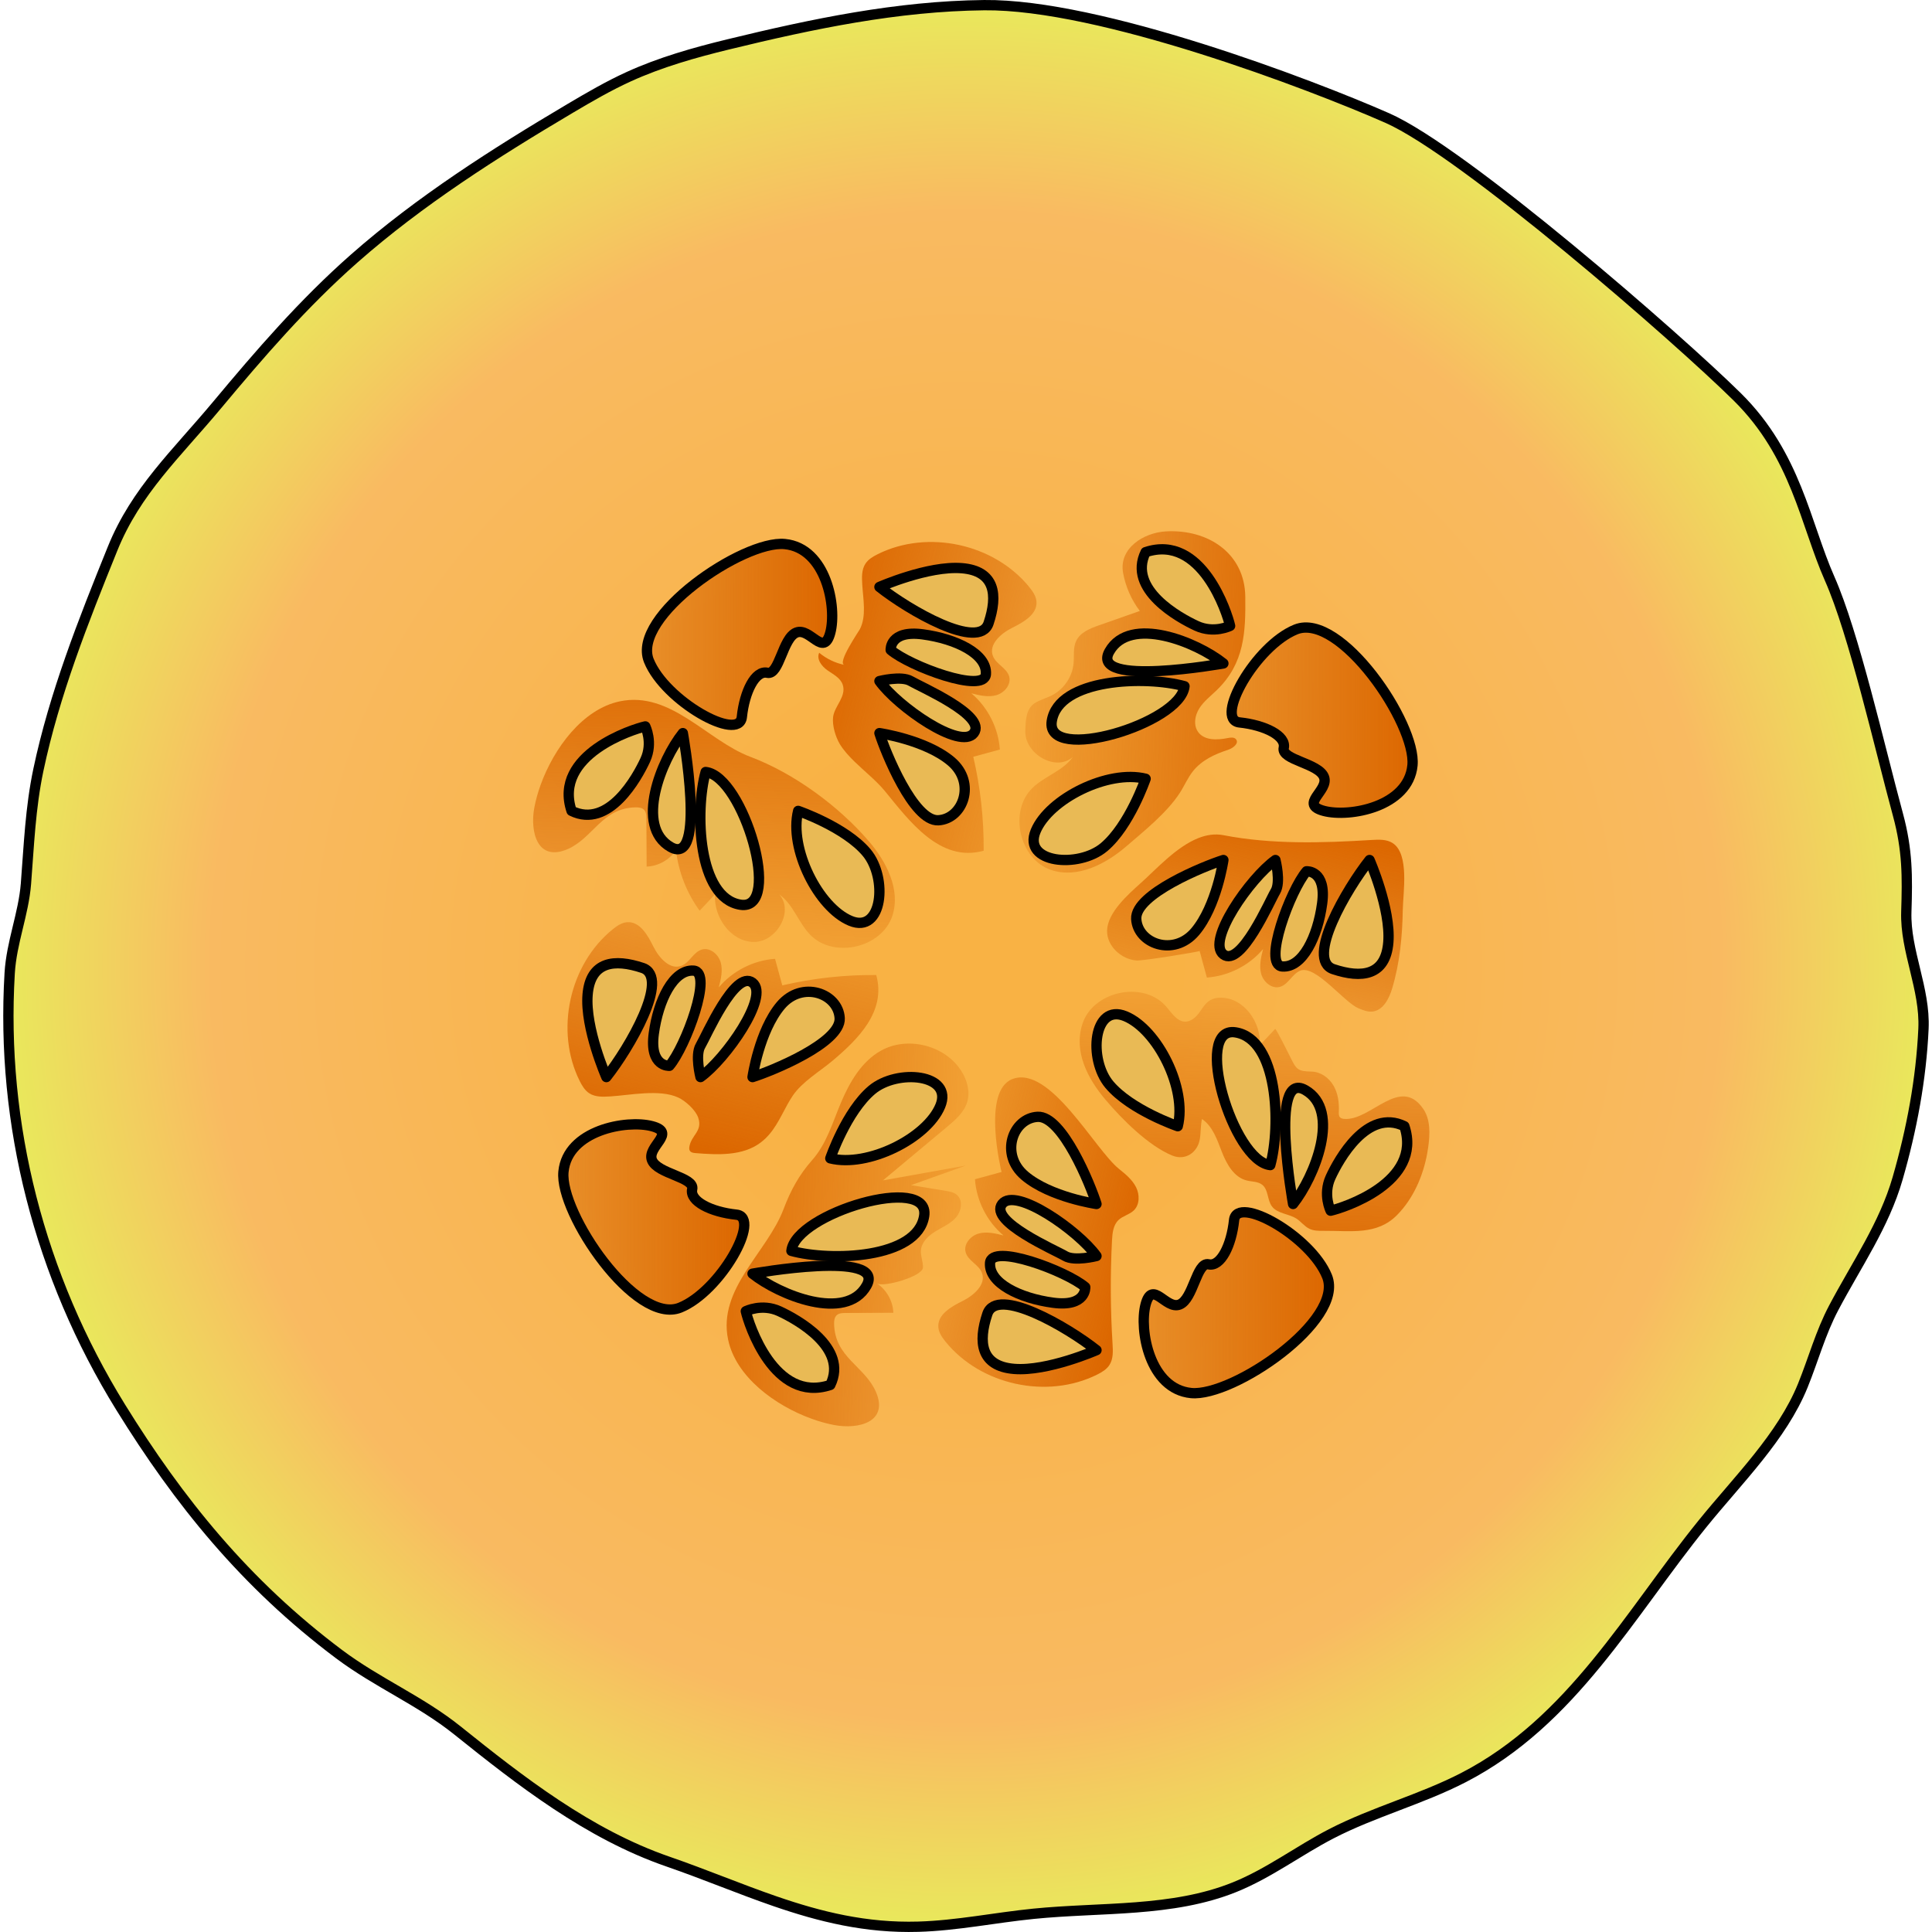 <?xml version="1.0" encoding="utf-8"?>
<!-- Created by: Science Figures, www.sciencefigures.org, Generator: Science Figures Editor -->
<svg version="1.1" id="Layer_1" xmlns="http://www.w3.org/2000/svg" xmlns:xlink="http://www.w3.org/1999/xlink" 
	 width="800px" height="800px" viewBox="0 0 187.044 187.676" enable-background="new 0 0 187.044 187.676"
	 xml:space="preserve">
<g>
	<radialGradient id="SVGID_1_" cx="93.522" cy="93.838" r="93.18" gradientUnits="userSpaceOnUse">
		<stop  offset="0.218" style="stop-color:#F9B244"/>
		<stop  offset="0.787" style="stop-color:#F9BA61"/>
		<stop  offset="1" style="stop-color:#E9E85C"/>
	</radialGradient>
	<path fill="url(#SVGID_1_)" d="M74.959,184.685c4.363,1.505,8.835,2.626,13.934,2.477c3.748-0.109,7.448-0.88,11.182-1.255
		c6.58-0.661,13.488-0.137,19.552-2.591c3.35-1.356,6.193-3.534,9.378-5.181c4.111-2.126,8.742-3.341,12.853-5.466
		c10.544-5.45,16.115-15.878,23.213-24.652c3.462-4.28,7.723-8.446,9.743-13.431c1.018-2.511,1.718-5.121,2.998-7.543
		c2.224-4.212,4.896-8.021,6.207-12.568c1.377-4.773,2.288-9.649,2.513-14.548c0.178-3.884-1.787-7.569-1.667-11.341
		c0.109-3.436,0.122-6.005-0.812-9.445c-1.808-6.658-4.276-17.601-6.639-22.939s-3.25-11.986-8.957-17.634
		c-5.707-5.648-26.569-23.826-34.014-27.103C126.999,8.188,106.526,0.38,95.29,0.501c-8.457,0.092-16.653,1.813-24.862,3.81
		c-3.308,0.805-6.6,1.74-9.662,3.135c-1.964,0.895-3.817,1.972-5.654,3.06c-7.409,4.388-14.686,9.031-21.006,14.595
		c-4.954,4.361-9.188,9.273-13.323,14.23c-3.987,4.78-7.89,8.347-10.163,13.965C7.77,60.338,4.962,67.442,3.414,74.78
		c-0.782,3.709-0.915,7.334-1.209,11.065c-0.231,2.942-1.401,5.678-1.581,8.69c-0.876,14.675,2.899,29.428,10.779,42.162
		c5.658,9.143,12.096,17.149,21.218,23.988c3.734,2.799,7.886,4.516,11.499,7.413c6.109,4.898,12.713,10.064,20.444,12.737
		C68.132,182.067,71.511,183.496,74.959,184.685z"/>
	<linearGradient id="SVGID_2_" gradientUnits="userSpaceOnUse" x1="112.171" y1="72.154" x2="79.569" y2="64.909">
		<stop  offset="0" style="stop-color:#D86700;stop-opacity:0"/>
		<stop  offset="1" style="stop-color:#DC6700"/>
	</linearGradient>
	<path fill="url(#SVGID_2_)" d="M82.675,73.966c-0.555-0.542-1.057-1.099-1.413-1.691c-0.416-0.693-0.744-1.807-0.651-2.609
		c0.125-1.08,1.325-2.01,0.933-3.161c-0.221-0.65-0.907-0.993-1.472-1.385c-0.564-0.392-1.096-1.085-0.812-1.711
		c0.706,0.587,1.558,0.996,2.457,1.181c-0.756-0.155,1.393-3.261,1.505-3.485c0.638-1.272,0.312-2.873,0.225-4.281
		c-0.044-0.708-0.082-1.473,0.306-2.066c0.277-0.425,0.733-0.695,1.187-0.922c4.864-2.429,11.333-1.02,14.745,3.213
		c0.331,0.411,0.646,0.873,0.684,1.399c0.088,1.225-1.251,1.989-2.352,2.534c-1.1,0.545-2.331,1.622-1.872,2.761
		c0.317,0.788,1.34,1.15,1.57,1.967c0.222,0.788-0.463,1.6-1.252,1.822c-0.789,0.222-1.627,0.019-2.421-0.183
		c1.601,1.353,2.624,3.37,2.77,5.461c-0.861,0.235-1.721,0.469-2.582,0.704c0.696,2.987,1.035,6.058,1.007,9.125
		c-4.266,1.197-7.261-2.955-9.607-5.809C84.825,75.849,83.665,74.932,82.675,73.966z"/>
	<linearGradient id="SVGID_3_" gradientUnits="userSpaceOnUse" x1="68.496" y1="100.694" x2="69.688" y2="63.319">
		<stop  offset="0" style="stop-color:#D86700;stop-opacity:0"/>
		<stop  offset="1" style="stop-color:#DC6700"/>
	</linearGradient>
	<path fill="url(#SVGID_3_)" d="M52.196,76.258c-0.269,0.748-0.474,1.487-0.606,2.188c-0.445,2.359,0.3,5.326,3.25,4.031
		c2.477-1.087,3.326-4,6.603-4.05c0.291-0.004,0.61,0.034,0.81,0.245c0.209,0.22,0.222,0.555,0.224,0.859
		c0.007,1.551,0.014,3.102,0.021,4.652c1.131-0.042,2.227-0.657,2.852-1.601c0.242,2.115,1.042,4.164,2.297,5.883
		c0.499-0.53,0.998-1.06,1.497-1.59c-0.156,2.211,1.515,4.58,3.731,4.628s3.978-2.963,2.505-4.619
		c1.341,0.945,1.845,2.696,2.974,3.886c2.268,2.392,6.997,1.323,8.016-1.812c0.824-2.534-0.577-5.261-2.317-7.278
		c-2.94-3.408-7.263-6.575-11.479-8.162c-4.205-1.584-7.732-6.416-12.674-5.39C56.29,68.878,53.49,72.669,52.196,76.258z"/>
	
		<linearGradient id="SVGID_4_" gradientUnits="userSpaceOnUse" x1="8117.769" y1="-5059.041" x2="8083.641" y2="-5066.624" gradientTransform="matrix(4.489700e-11 -1 1 4.489700e-11 5133.495 8194.897)">
		<stop  offset="0" style="stop-color:#D86700;stop-opacity:0"/>
		<stop  offset="1" style="stop-color:#DC6700"/>
	</linearGradient>
	<path fill="url(#SVGID_4_)" d="M76.195,107.254c-0.749,1.34-1.321,2.758-2.633,3.742c-1.745,1.308-4.135,1.192-6.309,1.018
		c-0.207-0.017-0.445-0.051-0.556-0.226c-0.065-0.102-0.07-0.231-0.053-0.351c0.163-1.172,1.331-1.541,0.86-2.88
		c-0.261-0.743-1.234-1.62-1.946-1.947c-1.805-0.83-4.681-0.221-6.572-0.105c-0.708,0.044-1.473,0.082-2.066-0.306
		c-0.425-0.277-0.695-0.733-0.922-1.187c-2.429-4.864-1.02-11.333,3.213-14.745c0.411-0.331,0.873-0.646,1.399-0.684
		c1.225-0.088,1.989,1.251,2.534,2.352s1.622,2.331,2.761,1.872c0.788-0.317,1.15-1.34,1.967-1.57
		c0.788-0.222,1.6,0.463,1.822,1.252c0.222,0.789,0.019,1.627-0.183,2.421c1.353-1.601,3.37-2.624,5.461-2.77
		c0.235,0.861,0.469,1.721,0.704,2.582c2.987-0.696,6.058-1.035,9.125-1.007c0.991,3.532-1.783,6.249-4.241,8.323
		c-1.244,1.049-2.963,2.045-3.876,3.411C76.508,106.71,76.348,106.98,76.195,107.254z"/>
	
		<linearGradient id="SVGID_5_" gradientUnits="userSpaceOnUse" x1="8074.39" y1="-5031.411" x2="8075.549" y2="-5067.722" gradientTransform="matrix(4.489700e-11 -1 1 4.489700e-11 5133.495 8194.897)">
		<stop  offset="0" style="stop-color:#D86700;stop-opacity:0"/>
		<stop  offset="1" style="stop-color:#DC6700"/>
	</linearGradient>
	<path fill="url(#SVGID_5_)" d="M78.541,137.825c0.748,0.269,1.487,0.474,2.188,0.606c2.359,0.445,5.326-0.3,4.031-3.25
		c-1.087-2.477-4-3.326-4.05-6.603c-0.004-0.291,0.034-0.61,0.245-0.81c0.22-0.209,0.555-0.222,0.859-0.224
		c1.551-0.007,3.102-0.014,4.652-0.021c-0.042-1.131-0.657-2.227-1.601-2.852c0.631,0.418,4.445-0.683,4.478-1.539
		c0.021-0.563-0.244-1.111-0.201-1.673c0.062-0.81,0.74-1.433,1.435-1.855c0.695-0.422,1.475-0.751,1.999-1.372
		c0.524-0.621,0.666-1.676,0.032-2.185c-0.292-0.235-0.68-0.304-1.05-0.365c-1.125-0.185-2.249-0.37-3.374-0.555
		c1.776-0.635,3.552-1.271,5.328-1.906c-2.686,0.482-5.372,0.963-8.058,1.445c2.074-1.732,4.148-3.465,6.222-5.197
		c0.815-0.681,1.67-1.421,1.971-2.439c0.301-1.02-0.026-2.139-0.603-3.032c-1.597-2.474-5.213-3.374-7.783-1.936
		c-1.879,1.051-3.029,3.038-3.871,5.019c-0.825,1.939-1.4,4.019-2.81,5.61c-1.262,1.424-2.094,2.941-2.778,4.757
		c-1.584,4.205-6.416,7.732-5.39,12.674C71.161,133.731,74.951,136.531,78.541,137.825z"/>
	
		<linearGradient id="SVGID_6_" gradientUnits="userSpaceOnUse" x1="13247.062" y1="2942.258" x2="13218.722" y2="2935.96" gradientTransform="matrix(-1 0 0 -1 13328.097 3057.859)">
		<stop  offset="0" style="stop-color:#D86700;stop-opacity:0"/>
		<stop  offset="1" style="stop-color:#DC6700"/>
	</linearGradient>
	<path fill="url(#SVGID_6_)" d="M108.383,113.548c0.634,0.51,1.286,1.042,1.654,1.768c0.368,0.726,0.369,1.704-0.217,2.267
		c-0.423,0.407-1.061,0.526-1.485,0.932c-0.517,0.495-0.594,1.281-0.631,1.996c-0.17,3.34-0.153,6.69,0.053,10.028
		c0.044,0.708,0.082,1.473-0.306,2.066c-0.277,0.425-0.733,0.695-1.187,0.922c-4.864,2.429-11.333,1.02-14.745-3.213
		c-0.331-0.411-0.646-0.873-0.684-1.399c-0.088-1.225,1.251-1.989,2.352-2.534s2.331-1.622,1.872-2.761
		c-0.317-0.788-1.34-1.15-1.57-1.967c-0.222-0.788,0.463-1.6,1.252-1.822c0.789-0.222,1.627-0.019,2.421,0.183
		c-1.601-1.353-2.624-3.37-2.77-5.461c0.861-0.235,1.721-0.469,2.582-0.704c0.007-0.002-1.965-7.885,1.066-9.033
		C101.677,103.439,106.016,111.644,108.383,113.548z"/>
	
		<linearGradient id="SVGID_7_" gradientUnits="userSpaceOnUse" x1="13205.986" y1="2969.843" x2="13207.138" y2="2933.753" gradientTransform="matrix(-1 0 0 -1 13328.097 3057.859)">
		<stop  offset="0" style="stop-color:#D86700;stop-opacity:0"/>
		<stop  offset="1" style="stop-color:#DC6700"/>
	</linearGradient>
	<path fill="url(#SVGID_7_)" d="M104.833,99.458c-0.879,2.702,0.527,5.345,2.241,7.371c1.602,1.894,4.16,4.464,6.48,5.421
		c1.275,0.526,2.454-0.293,2.677-1.576c0.114-0.653,0.068-1.328,0.214-1.974c1.051,0.712,1.475,2.022,1.936,3.205
		s1.169,2.451,2.399,2.765c0.519,0.133,1.114,0.089,1.529,0.428c0.598,0.488,0.47,1.463,0.926,2.084
		c0.534,0.726,1.626,0.708,2.384,1.195c0.449,0.288,0.775,0.752,1.254,0.985c0.42,0.204,0.906,0.206,1.372,0.202
		c2.644-0.023,5.19,0.462,7.161-1.544c1.578-1.607,2.518-3.786,2.919-5.98c0.038-0.208,0.071-0.416,0.099-0.624
		c0.172-1.269,0.231-2.665-0.499-3.718c-2.254-3.247-5.076,1.196-7.655,0.994c-0.151-0.012-0.313-0.044-0.416-0.155
		c-0.132-0.142-0.124-0.361-0.115-0.555c0.041-0.873-0.082-1.776-0.522-2.531c-0.44-0.754-1.238-1.334-2.111-1.355
		c-1.317-0.031-1.48-0.185-2.005-1.258c-0.115-0.234-1.473-2.964-1.546-2.887c-0.499,0.53-0.998,1.06-1.497,1.59
		c0.156-2.211-1.515-4.58-3.731-4.628c-1.83-0.039-1.763,1.565-2.926,2.176c-1.187,0.624-1.9-0.755-2.555-1.445
		C110.579,95.255,105.852,96.324,104.833,99.458z"/>
	
		<linearGradient id="SVGID_8_" gradientUnits="userSpaceOnUse" x1="5246.076" y1="8073.466" x2="5218.428" y2="8067.322" gradientTransform="matrix(-4.489700e-11 1 -1 -4.489700e-11 8191.354 -5138.514)">
		<stop  offset="0" style="stop-color:#D86700;stop-opacity:0"/>
		<stop  offset="1" style="stop-color:#DC6700"/>
	</linearGradient>
	<path fill="url(#SVGID_8_)" d="M116.085,81.416c0.794-0.315,1.614-0.447,2.448-0.285c4.664,0.905,9.587,0.761,14.375,0.465
		c0.708-0.044,1.472-0.082,2.066,0.306c1.636,1.067,1.005,4.785,0.977,6.488c-0.043,2.564-0.288,5.14-1.024,7.606
		c-0.305,1.022-0.899,2.187-1.963,2.271c-0.452,0.036-0.89-0.143-1.308-0.318c-1.441-0.604-4.181-4.253-5.668-3.655
		c-0.788,0.317-1.15,1.34-1.967,1.57c-0.788,0.222-1.6-0.463-1.822-1.252c-0.222-0.789-0.019-1.627,0.183-2.421
		c-1.353,1.601-3.37,2.624-5.461,2.77c-0.235-0.861-0.469-1.721-0.704-2.582c0.016,0.06-5.479,0.972-6.137,0.923
		c-1.447-0.108-2.899-1.385-2.852-2.925c0.053-1.746,2.072-3.521,3.269-4.594C112.006,84.431,113.951,82.262,116.085,81.416z"/>
	
		<linearGradient id="SVGID_9_" gradientUnits="userSpaceOnUse" x1="5206.137" y1="8100.466" x2="5207.22" y2="8066.511" gradientTransform="matrix(-4.489700e-11 1 -1 -4.489700e-11 8191.354 -5138.514)">
		<stop  offset="0" style="stop-color:#D86700;stop-opacity:0"/>
		<stop  offset="1" style="stop-color:#DC6700"/>
	</linearGradient>
	<path fill="url(#SVGID_9_)" d="M115.906,69.398c0.071-0.212,0.169-0.415,0.287-0.599c0.443-0.692,1.114-1.199,1.703-1.771
		c2.68-2.606,2.797-5.609,2.756-9.071c-0.049-4.197-3.604-6.566-7.706-6.338c-2.184,0.121-4.596,1.655-4.164,4.035
		c0.242,1.336,0.804,2.613,1.625,3.694c-1.324,0.466-2.647,0.931-3.971,1.397c-0.863,0.304-1.81,0.679-2.206,1.504
		c-0.324,0.673-0.188,1.466-0.26,2.21c-0.125,1.298-0.952,2.507-2.116,3.095c-0.56,0.283-1.19,0.431-1.708,0.786
		c-0.815,0.558-0.843,1.78-0.863,2.687c-0.048,2.216,2.963,3.978,4.619,2.505c-0.945,1.341-2.696,1.845-3.886,2.974
		c-2.392,2.268-1.323,6.997,1.812,8.016c2.534,0.824,5.261-0.577,7.278-2.317c1.722-1.485,3.942-3.262,5.184-5.178
		c0.451-0.696,0.772-1.477,1.29-2.125c0.838-1.048,2.113-1.649,3.39-2.06c0.489-0.157,1.109-0.638,0.779-1.031
		c-0.18-0.214-0.514-0.173-0.788-0.118c-1.018,0.206-2.269,0.258-2.884-0.579C115.719,70.627,115.711,69.981,115.906,69.398z"/>
	<path fill="none" stroke="#000000" stroke-miterlimit="10" d="M74.959,184.685c4.363,1.505,8.835,2.626,13.934,2.477
		c3.748-0.109,7.448-0.88,11.182-1.255c6.58-0.661,13.488-0.137,19.552-2.591c3.35-1.356,6.193-3.534,9.378-5.181
		c4.111-2.126,8.742-3.341,12.853-5.466c10.544-5.45,16.115-15.878,23.213-24.652c3.462-4.28,7.723-8.446,9.743-13.431
		c1.018-2.511,1.718-5.121,2.998-7.543c2.224-4.212,4.896-8.021,6.207-12.568c1.377-4.773,2.288-9.649,2.513-14.548
		c0.178-3.884-1.787-7.569-1.667-11.341c0.109-3.436,0.122-6.005-0.812-9.445c-1.808-6.658-4.276-17.601-6.639-22.939
		s-3.25-11.986-8.957-17.634c-5.707-5.648-26.569-23.826-34.014-27.103C126.999,8.188,106.526,0.38,95.29,0.501
		c-8.457,0.092-16.653,1.813-24.862,3.81c-3.308,0.805-6.6,1.74-9.662,3.135c-1.964,0.895-3.817,1.972-5.654,3.06
		c-7.409,4.388-14.686,9.031-21.006,14.595c-4.954,4.361-9.188,9.273-13.323,14.23c-3.987,4.78-7.89,8.347-10.163,13.965
		C7.77,60.338,4.962,67.442,3.414,74.78c-0.782,3.709-0.915,7.334-1.209,11.065c-0.231,2.942-1.401,5.678-1.581,8.69
		c-0.876,14.675,2.899,29.428,10.779,42.162c5.658,9.143,12.096,17.149,21.218,23.988c3.734,2.799,7.886,4.516,11.499,7.413
		c6.109,4.898,12.713,10.064,20.444,12.737C68.132,182.067,71.511,183.496,74.959,184.685z"/>
	<linearGradient id="SVGID_10_" gradientUnits="userSpaceOnUse" x1="119.329" y1="69.957" x2="136.907" y2="69.957">
		<stop  offset="0.011" style="stop-color:#D86700;stop-opacity:0.5"/>
		<stop  offset="1" style="stop-color:#DC6700"/>
	</linearGradient>
	<path fill="url(#SVGID_10_)" stroke="#000000" stroke-miterlimit="10" d="M125.56,61.146c-3.917,1.583-7.946,8.771-5.471,9.031
		c2.475,0.261,4.559,1.303,4.298,2.475c-0.261,1.172,3.387,1.48,3.908,2.824c0.521,1.344-2.475,2.647,0,3.298
		c2.475,0.651,8.206-0.391,8.597-4.429C137.283,70.308,129.859,59.41,125.56,61.146z"/>
	<linearGradient id="SVGID_11_" gradientUnits="userSpaceOnUse" x1="110.787" y1="126.548" x2="128.781" y2="126.548">
		<stop  offset="0.011" style="stop-color:#D86700;stop-opacity:0.5"/>
		<stop  offset="1" style="stop-color:#DC6700"/>
	</linearGradient>
	<path fill="url(#SVGID_11_)" stroke="#000000" stroke-miterlimit="10" d="M128.595,123.99c-1.583-3.917-8.771-7.946-9.031-5.471
		c-0.261,2.475-1.303,4.559-2.475,4.298c-1.172-0.261-1.48,3.387-2.824,3.908c-1.344,0.521-2.647-2.475-3.298,0
		c-0.651,2.475,0.391,8.206,4.429,8.597C119.433,135.713,130.331,128.289,128.595,123.99z"/>
	<linearGradient id="SVGID_12_" gradientUnits="userSpaceOnUse" x1="54.404" y1="118.214" x2="71.982" y2="118.214">
		<stop  offset="0.011" style="stop-color:#D86700;stop-opacity:0.5"/>
		<stop  offset="1" style="stop-color:#DC6700"/>
	</linearGradient>
	<path fill="url(#SVGID_12_)" stroke="#000000" stroke-miterlimit="10" d="M65.751,127.025c3.917-1.583,7.946-8.771,5.471-9.031
		s-4.559-1.303-4.298-2.475c0.261-1.172-3.387-1.48-3.908-2.824s2.475-2.647,0-3.298s-8.206,0.391-8.597,4.429
		C54.028,117.863,61.452,128.762,65.751,127.025z"/>
	<linearGradient id="SVGID_13_" gradientUnits="userSpaceOnUse" x1="62.53" y1="61.623" x2="80.524" y2="61.623">
		<stop  offset="0.011" style="stop-color:#D86700;stop-opacity:0.5"/>
		<stop  offset="1" style="stop-color:#DC6700"/>
	</linearGradient>
	<path fill="url(#SVGID_13_)" stroke="#000000" stroke-miterlimit="10" d="M62.716,64.181c1.583,3.917,8.771,7.946,9.031,5.471
		c0.261-2.475,1.303-4.559,2.475-4.298c1.172,0.261,1.48-3.387,2.824-3.908c1.344-0.521,2.647,2.475,3.298,0
		c0.651-2.475-0.391-8.206-4.429-8.597C71.878,52.458,60.979,59.882,62.716,64.181z"/>
	<g>
		<path fill="#E9BA55" stroke="#000000" stroke-linecap="round" stroke-linejoin="round" stroke-miterlimit="10" d="M110.971,75.648
			c-3.647-0.912-9.378,1.954-10.681,5.08c-1.303,3.126,4.168,3.647,6.643,1.563C109.408,80.207,110.971,75.648,110.971,75.648z"/>
		<path fill="#E9BA55" stroke="#000000" stroke-linecap="round" stroke-linejoin="round" stroke-miterlimit="10" d="M114.749,66.66
			c-3.777-1.042-12.244-0.782-12.895,3.387C101.202,74.215,114.358,70.308,114.749,66.66z"/>
		<path fill="#E9BA55" stroke="#000000" stroke-linecap="round" stroke-linejoin="round" stroke-miterlimit="10" d="M118.526,64.446
			c-2.605-2.084-9.071-4.696-11.072-1.172C105.454,66.797,118.526,64.446,118.526,64.446z"/>
		<path fill="#E9BA55" stroke="#000000" stroke-linecap="round" stroke-linejoin="round" stroke-miterlimit="10" d="M119.178,60.799
			c-0.261-1.172-2.735-8.988-8.206-7.164c-1.78,3.618,3.256,6.383,4.95,7.164C117.614,61.581,119.178,60.799,119.178,60.799z"/>
		<path fill="#E9BA55" stroke="#000000" stroke-linecap="round" stroke-linejoin="round" stroke-miterlimit="10" d="M132.724,83.542
			c-2.214,2.787-6.252,9.691-3.517,10.603c2.735,0.912,5.08,0.651,5.34-2.605C134.808,88.283,132.724,83.542,132.724,83.542z"/>
		<path fill="#E9BA55" stroke="#000000" stroke-linecap="round" stroke-linejoin="round" stroke-miterlimit="10" d="M126.602,84.636
			c-1.563,1.824-4.298,9.118-2.345,9.248c1.954,0.13,3.423-2.866,3.861-6.122C128.556,84.506,126.602,84.636,126.602,84.636z"/>
		<path fill="#E9BA55" stroke="#000000" stroke-linecap="round" stroke-linejoin="round" stroke-miterlimit="10" d="M123.58,83.542
			c-2.448,1.745-6.747,7.867-5.053,9.17c1.693,1.303,4.506-5.21,5.053-6.122C124.127,85.678,123.58,83.542,123.58,83.542z"/>
		<path fill="#E9BA55" stroke="#000000" stroke-linecap="round" stroke-linejoin="round" stroke-miterlimit="10" d="M118.526,83.542
			c-1.824,0.573-8.597,3.312-8.467,5.72s3.647,3.711,5.731,1.236C117.875,88.022,118.526,83.542,118.526,83.542z"/>
		<path fill="#E9BA55" stroke="#000000" stroke-linecap="round" stroke-linejoin="round" stroke-miterlimit="10" d="
			M114.093,109.402c0.912-3.647-1.954-9.378-5.08-10.681s-3.647,4.168-1.563,6.643C109.534,107.838,114.093,109.402,114.093,109.402
			z"/>
		<path fill="#E9BA55" stroke="#000000" stroke-linecap="round" stroke-linejoin="round" stroke-miterlimit="10" d="
			M123.081,113.179c1.042-3.777,0.782-12.244-3.387-12.895C115.526,99.632,119.433,112.788,123.081,113.179z"/>
		<path fill="#E9BA55" stroke="#000000" stroke-linecap="round" stroke-linejoin="round" stroke-miterlimit="10" d="
			M125.295,116.956c2.084-2.605,4.696-9.071,1.172-11.072C122.944,103.884,125.295,116.956,125.295,116.956z"/>
		<path fill="#E9BA55" stroke="#000000" stroke-linecap="round" stroke-linejoin="round" stroke-miterlimit="10" d="
			M128.942,117.608c1.172-0.261,8.988-2.735,7.164-8.206c-3.618-1.78-6.383,3.256-7.164,4.95
			C128.161,116.045,128.942,117.608,128.942,117.608z"/>
		<path fill="#E9BA55" stroke="#000000" stroke-linecap="round" stroke-linejoin="round" stroke-miterlimit="10" d="
			M106.199,131.154c-2.787-2.214-9.691-6.252-10.603-3.517c-0.912,2.735-0.651,5.08,2.605,5.34S106.199,131.154,106.199,131.154z"/>
		<path fill="#E9BA55" stroke="#000000" stroke-linecap="round" stroke-linejoin="round" stroke-miterlimit="10" d="
			M105.105,125.032c-1.824-1.563-9.118-4.298-9.248-2.345c-0.13,1.954,2.866,3.423,6.122,3.861
			C105.235,126.986,105.105,125.032,105.105,125.032z"/>
		<path fill="#E9BA55" stroke="#000000" stroke-linecap="round" stroke-linejoin="round" stroke-miterlimit="10" d="M106.199,122.01
			c-1.745-2.448-7.867-6.747-9.17-5.053s5.21,4.506,6.122,5.053C104.063,122.557,106.199,122.01,106.199,122.01z"/>
		<path fill="#E9BA55" stroke="#000000" stroke-linecap="round" stroke-linejoin="round" stroke-miterlimit="10" d="
			M106.199,116.956c-0.573-1.824-3.312-8.597-5.72-8.467s-3.711,3.647-1.236,5.731C101.719,116.305,106.199,116.956,106.199,116.956
			z"/>
		<path fill="#E9BA55" stroke="#000000" stroke-linecap="round" stroke-linejoin="round" stroke-miterlimit="10" d="M80.34,112.523
			c3.647,0.912,9.378-1.954,10.681-5.08c1.303-3.126-4.168-3.647-6.643-1.563C81.903,107.964,80.34,112.523,80.34,112.523z"/>
		<path fill="#E9BA55" stroke="#000000" stroke-linecap="round" stroke-linejoin="round" stroke-miterlimit="10" d="M76.562,121.511
			c3.777,1.042,12.244,0.782,12.895-3.387C90.109,113.956,76.953,117.863,76.562,121.511z"/>
		<path fill="#E9BA55" stroke="#000000" stroke-linecap="round" stroke-linejoin="round" stroke-miterlimit="10" d="M72.785,123.725
			c2.605,2.084,9.071,4.696,11.072,1.172C85.857,121.374,72.785,123.725,72.785,123.725z"/>
		<path fill="#E9BA55" stroke="#000000" stroke-linecap="round" stroke-linejoin="round" stroke-miterlimit="10" d="M72.133,127.372
			c0.261,1.172,2.735,8.988,8.206,7.164c1.78-3.618-3.256-6.383-4.95-7.164C73.696,126.591,72.133,127.372,72.133,127.372z"/>
		<path fill="#E9BA55" stroke="#000000" stroke-linecap="round" stroke-linejoin="round" stroke-miterlimit="10" d="M58.587,104.629
			c2.214-2.787,6.252-9.691,3.517-10.603c-2.735-0.912-5.08-0.651-5.34,2.605C56.503,99.888,58.587,104.629,58.587,104.629z"/>
		<path fill="#E9BA55" stroke="#000000" stroke-linecap="round" stroke-linejoin="round" stroke-miterlimit="10" d="M64.709,103.535
			c1.563-1.824,4.298-9.118,2.345-9.248c-1.954-0.13-3.423,2.866-3.861,6.122C62.755,103.666,64.709,103.535,64.709,103.535z"/>
		<path fill="#E9BA55" stroke="#000000" stroke-linecap="round" stroke-linejoin="round" stroke-miterlimit="10" d="M67.731,104.629
			c2.448-1.745,6.747-7.867,5.053-9.17s-4.506,5.21-5.053,6.122C67.184,102.493,67.731,104.629,67.731,104.629z"/>
		<path fill="#E9BA55" stroke="#000000" stroke-linecap="round" stroke-linejoin="round" stroke-miterlimit="10" d="M72.785,104.629
			c1.824-0.573,8.597-3.312,8.467-5.72c-0.13-2.408-3.647-3.711-5.731-1.236C73.436,100.149,72.785,104.629,72.785,104.629z"/>
		<path fill="#E9BA55" stroke="#000000" stroke-linecap="round" stroke-linejoin="round" stroke-miterlimit="10" d="M77.218,78.77
			c-0.912,3.647,1.954,9.378,5.08,10.681c3.126,1.303,3.647-4.168,1.563-6.643C81.777,80.333,77.218,78.77,77.218,78.77z"/>
		<path fill="#E9BA55" stroke="#000000" stroke-linecap="round" stroke-linejoin="round" stroke-miterlimit="10" d="M68.23,74.992
			c-1.042,3.777-0.782,12.244,3.387,12.895C75.785,88.539,71.878,75.383,68.23,74.992z"/>
		<path fill="#E9BA55" stroke="#000000" stroke-linecap="round" stroke-linejoin="round" stroke-miterlimit="10" d="M66.016,71.215
			c-2.084,2.605-4.696,9.071-1.172,11.072C68.367,84.287,66.016,71.215,66.016,71.215z"/>
		<path fill="#E9BA55" stroke="#000000" stroke-linecap="round" stroke-linejoin="round" stroke-miterlimit="10" d="M62.369,70.563
			c-1.172,0.261-8.988,2.735-7.164,8.206c3.618,1.78,6.383-3.256,7.164-4.95C63.15,72.127,62.369,70.563,62.369,70.563z"/>
		<path fill="#E9BA55" stroke="#000000" stroke-linecap="round" stroke-linejoin="round" stroke-miterlimit="10" d="M85.112,57.017
			c2.787,2.214,9.691,6.252,10.603,3.517c0.912-2.735,0.651-5.08-2.605-5.34C89.853,54.933,85.112,57.017,85.112,57.017z"/>
		<path fill="#E9BA55" stroke="#000000" stroke-linecap="round" stroke-linejoin="round" stroke-miterlimit="10" d="M86.206,63.139
			c1.824,1.563,9.118,4.298,9.248,2.345c0.13-1.954-2.866-3.423-6.122-3.861C86.075,61.185,86.206,63.139,86.206,63.139z"/>
		<path fill="#E9BA55" stroke="#000000" stroke-linecap="round" stroke-linejoin="round" stroke-miterlimit="10" d="M85.112,66.161
			c1.745,2.448,7.867,6.747,9.17,5.053s-5.21-4.506-6.122-5.053C87.248,65.614,85.112,66.161,85.112,66.161z"/>
		<path fill="#E9BA55" stroke="#000000" stroke-linecap="round" stroke-linejoin="round" stroke-miterlimit="10" d="M85.112,71.215
			c0.573,1.824,3.312,8.597,5.72,8.467c2.408-0.13,3.711-3.647,1.236-5.731C89.592,71.866,85.112,71.215,85.112,71.215z"/>
	</g>
</g>
</svg>